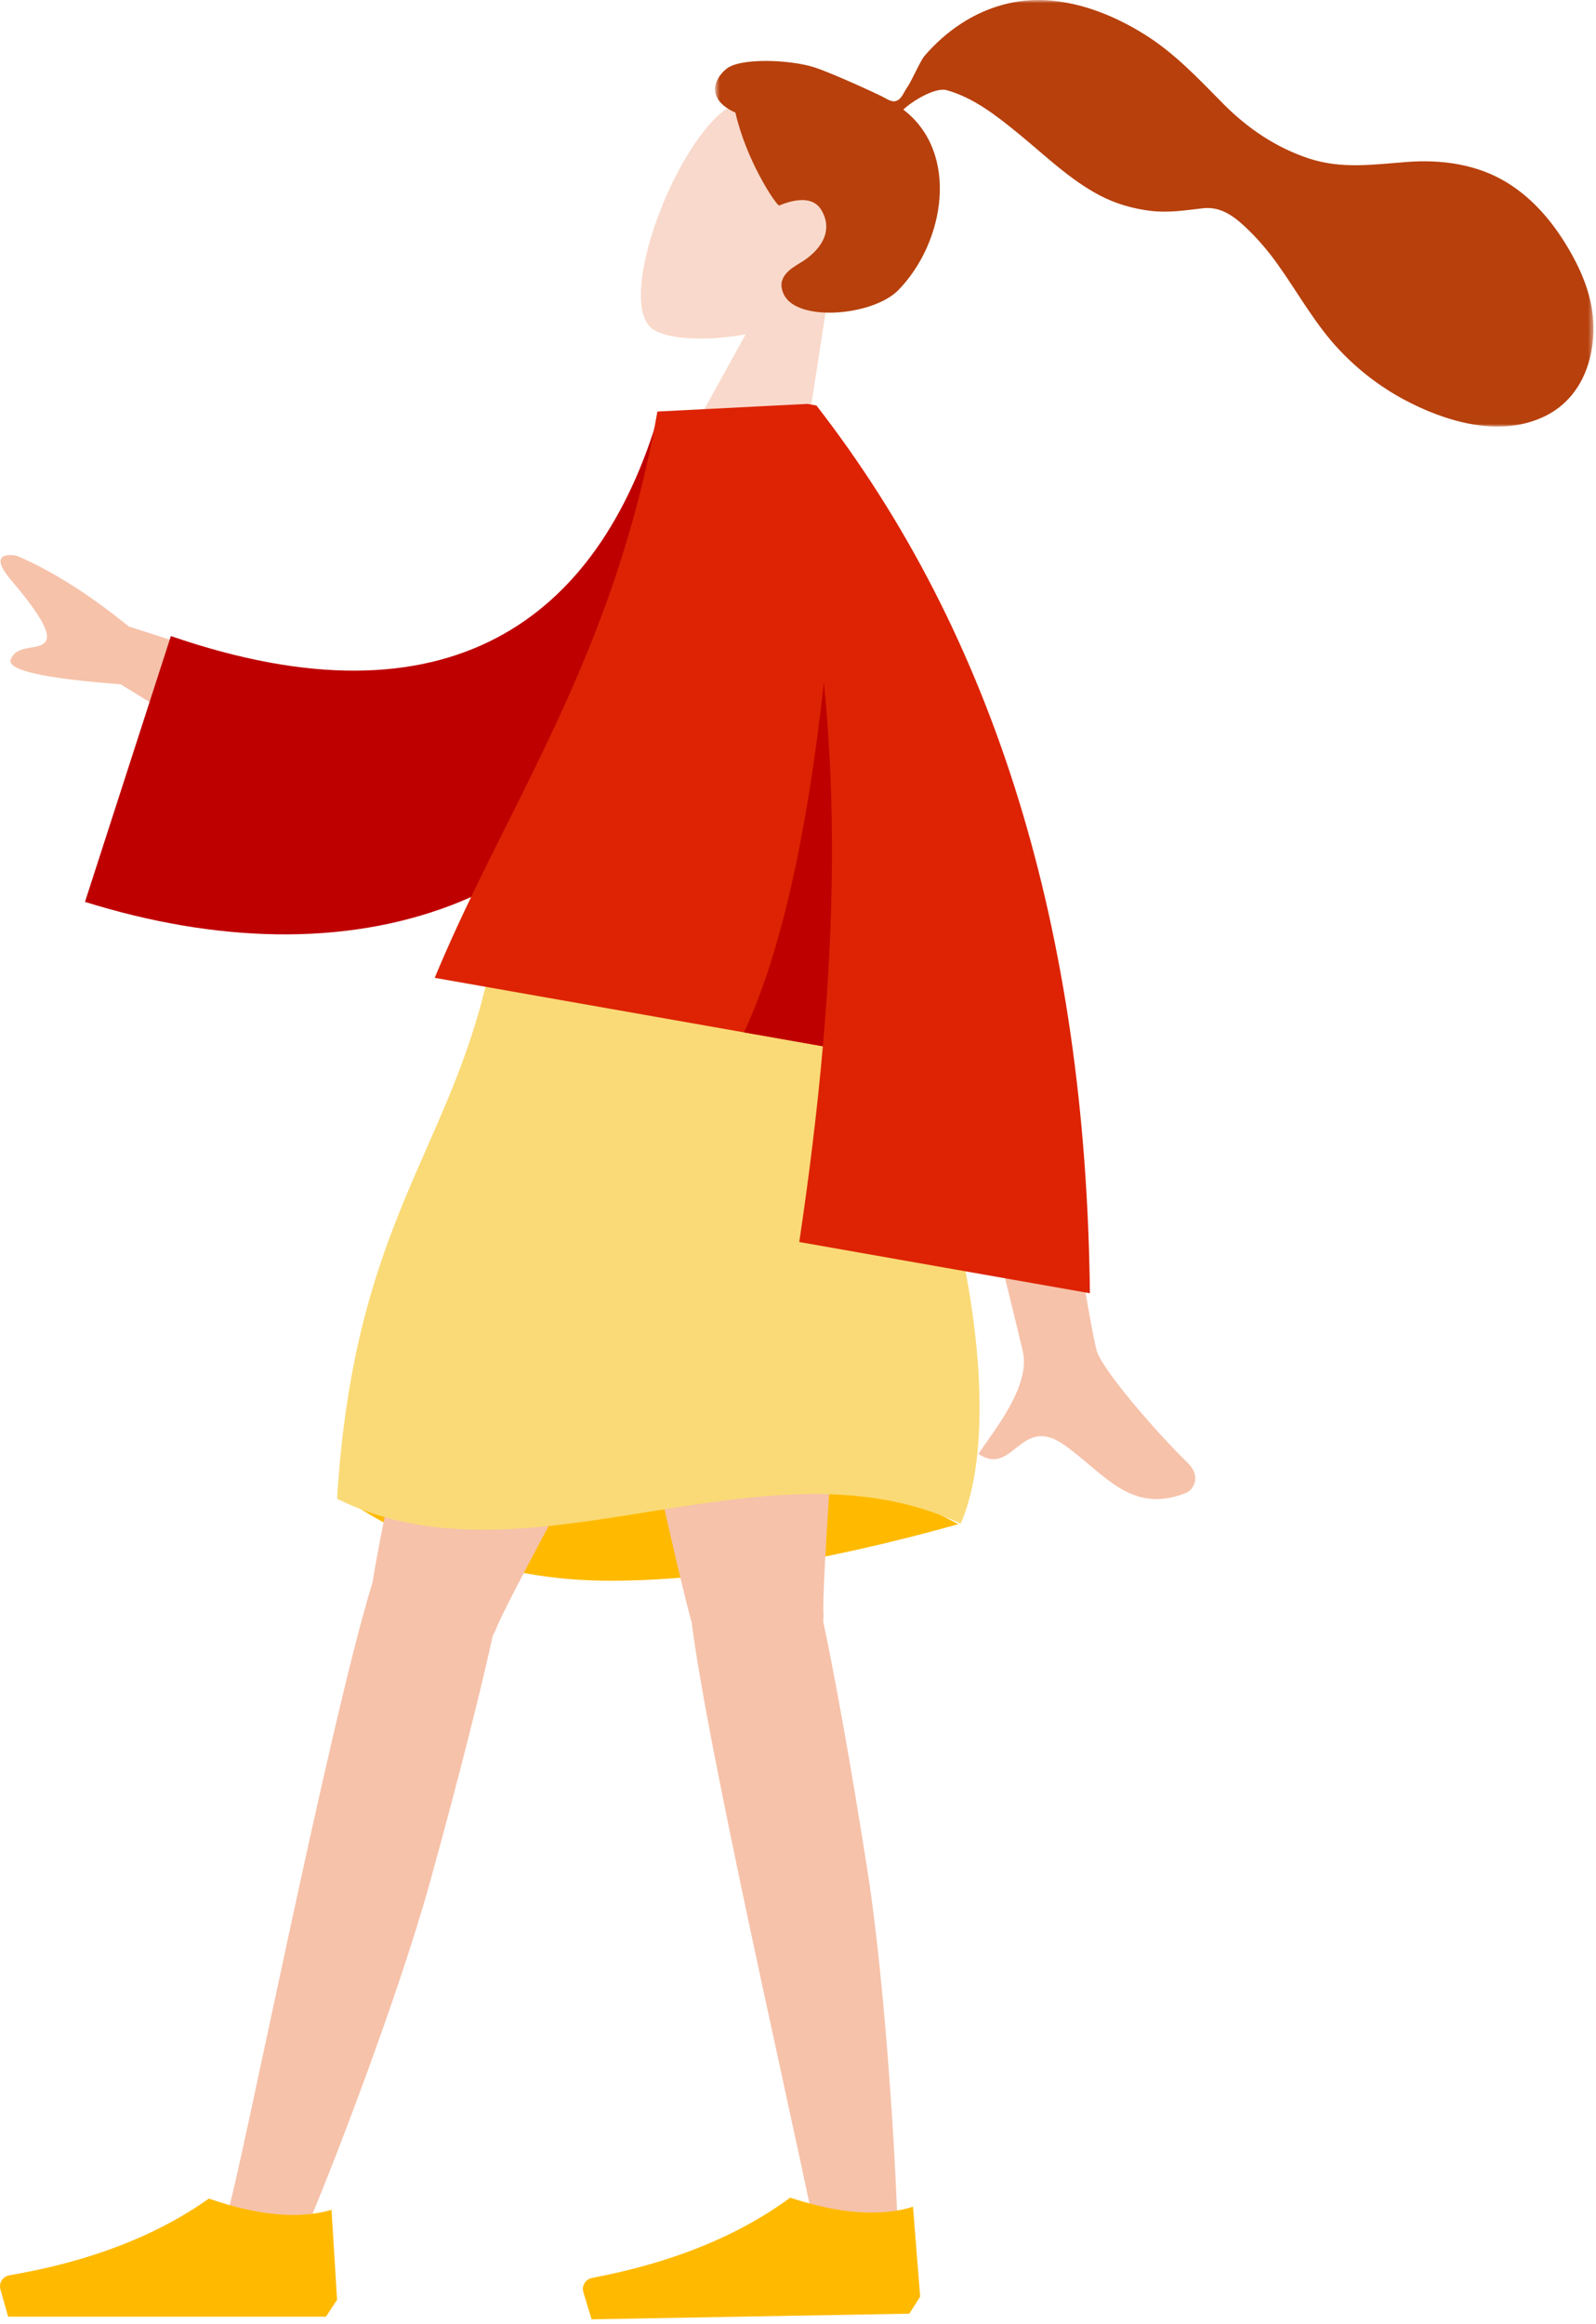 <svg xmlns="http://www.w3.org/2000/svg" xmlns:xlink="http://www.w3.org/1999/xlink" width="296" height="431" viewBox="0 0 296 431">
  <defs>
    <polygon id="she-@ai-a" points=".626 .892 163.531 .892 163.531 79.993 .626 79.993"/>
  </defs>
  <g fill="none" fill-rule="evenodd" transform="translate(0 -1)">
    <path fill="#F9D9CB" d="M167.545,41.551 C165.289,48.982 159.787,54.281 153.29,57.838 L147.002,98.433 L123.641,89.511 L138.297,63.004 C130.541,64.4 123.647,63.872 121.025,62.012 C114.454,57.347 123.979,30.395 133.638,22.025 C143.298,13.655 174.047,20.141 167.545,41.551"/>
    <g transform="translate(132 .108)">
      <mask id="she-@ai-b" fill="#fff">
        <use xlink:href="#she-@ai-a"/>
      </mask>
      <path fill="#B7400C" d="M2.723,13.655 C0.126,15.764 -0.81,19.486 4.39,21.765 C6.371,30.514 11.649,38.511 12.474,39.017 C12.534,39.054 18.103,36.267 20.269,39.745 C22.779,43.779 20.052,47.462 16.493,49.593 C14.633,50.706 11.786,52.377 13.425,55.596 C16.012,60.675 29.967,59.45 34.621,54.679 C43.245,45.843 46.016,29.218 35.532,21.216 C37.229,19.59 41.484,17.029 43.581,17.614 C48.61,19.018 52.901,22.419 56.878,25.663 C61.756,29.642 66.418,34.243 72.038,37.169 C74.926,38.673 78.093,39.59 81.324,39.986 C84.691,40.398 87.744,39.907 91.071,39.517 C94.215,39.151 96.593,40.788 98.809,42.843 C101.092,44.962 103.103,47.309 104.914,49.842 C108.774,55.239 111.911,61.062 116.511,65.904 C119.96,69.534 123.92,72.584 128.326,74.957 C135.943,79.058 146.06,82.108 154.37,78.15 C160.104,75.421 162.953,69.849 163.455,63.703 C163.922,57.989 162.192,52.874 159.441,47.953 C156.501,42.694 152.667,37.922 147.486,34.746 C141.934,31.343 135.348,30.442 128.933,30.927 C122.666,31.404 116.818,32.289 110.709,30.267 C104.647,28.259 99.374,24.686 94.905,20.172 C90.214,15.432 85.816,10.695 80.091,7.16 C74.741,3.854 68.608,1.365 62.278,0.948 C56.546,0.569 51.048,2.143 46.241,5.28 C43.678,6.954 41.423,8.979 39.431,11.299 C38.731,12.114 36.959,16.117 36.321,16.983 C35.77,17.727 35.329,18.997 34.52,19.468 C33.531,20.041 32.63,19.312 31.7,18.837 C30.242,18.093 22.17,14.386 18.99,13.367 C14.594,11.961 5.321,11.547 2.723,13.655" mask="url(#she-@ai-b)"/>
    </g>
    <path fill="#FFBA00" d="M122.951,267.204 C107.123,267.204 86.978,270.796 62.517,277.978 C78.072,288.755 94.917,294.144 113.053,294.144 C131.187,294.144 152.753,290.644 177.749,283.647 C157.045,272.683 138.779,267.204 122.951,267.204"/>
    <path fill="#F6C2AA" d="M160.975,348.502 C164.237,369.455 166.438,405.193 166.557,418.415 C166.632,426.725 152.494,426.055 151.985,419.498 C151.5,413.267 131.708,329.102 128.286,301.898 C123.776,285.71 106.07,202.358 104.292,188.604 L159.182,163.755 C161.519,181.846 152.118,290.841 152.721,300.276 C152.75,300.732 152.728,301.176 152.658,301.606 C154.752,311.374 157.917,328.859 160.975,348.502"/>
    <path fill="#F6C2AA" d="M79.65,350.384 C73.981,370.818 61.248,404.281 55.904,416.376 C52.544,423.977 39.941,417.536 42.181,411.354 C44.309,405.477 60.99,320.64 69.091,294.446 C71.659,277.839 89.904,194.604 93.959,181.341 L154.209,181.341 C148.879,198.785 95.362,294.202 92.02,303.047 C91.859,303.474 91.656,303.868 91.415,304.232 C89.294,313.994 84.966,331.228 79.65,350.384"/>
    <path fill="#FFBA00" d="M168.645 430.064L146.933 430.449 109.713 431.108 108.194 426.086C108.172 426.015 108.155 425.943 108.141 425.87 107.927 424.738 108.671 423.647 109.803 423.433 124.625 420.629 136.873 415.668 146.545 408.549 155.711 411.55 163.306 412.112 169.328 410.232L170.657 426.899 168.645 430.064zM60.45 430.618L38.735 430.618 1.509 430.618.079 425.57C.058 425.498.043 425.426.03 425.353-.164 424.217.599 423.139 1.734 422.945 16.604 420.406 28.937 415.661 38.735 408.716 47.846 411.878 55.429 412.574 61.484 410.801L62.517 427.488 60.45 430.618z"/>
    <path fill="#FADA76" d="M178.174,283.56 C141.706,266.377 97.945,296.564 62.518,278.944 C65.635,227.872 83.357,214.652 90.651,181.341 C111.614,174.613 133.843,174.613 157.335,181.341 C174.006,201.643 188.594,259.525 178.174,283.56"/>
    <path fill="#F6C2AA" d="M3.137,104.071 C9.662,106.868 16.579,111.238 23.889,117.179 L63.427,129.855 L52.954,146.743 L22.381,127.9 C7.965,126.801 1.173,125.256 2.004,123.265 C3.252,120.279 7.341,121.775 8.506,119.896 C9.672,118.017 5.805,113.014 1.933,108.425 C-1.938,103.837 1.232,103.677 3.137,104.071 L3.137,104.071 Z M189.041,161.683 C197.343,217.17 202.138,247.125 203.425,251.55 C204.368,254.795 213.649,265.782 220.285,272.296 C222.949,274.91 221.225,277.351 219.956,277.857 C209.633,281.965 204.702,274.084 197.306,268.911 C189.202,263.243 187.902,274.984 181.456,270.615 C184.454,266.173 191.061,258.088 189.726,251.78 C189.132,248.976 181.408,217.651 166.557,157.805 L189.041,161.683 Z"/>
    <path fill="#BF0000" d="M129.149,119.168 C110.825,171.191 64.022,183.346 15.761,168.249 L31.692,118.956 C83.052,136.664 111.022,116.041 122.273,77.566 L140.073,79.495 C138.254,91.584 133.893,105.701 129.149,119.168"/>
    <path fill="#DD2303" d="M151.418,76.2 L151.418,76.2 C184.487,118.743 201.394,173.62 202.137,240.829 L148.234,231.325 C150.08,218.959 151.57,206.866 152.612,195.028 L80.624,182.335 L81.028,181.364 C94.458,149.378 113.912,122.751 121.923,77.317 L149.656,75.907 L149.673,75.892 L151.418,76.2 Z"/>
    <path fill="#BF0000" d="M152.939,128.978 C154.965,150.116 154.631,172.093 152.613,195.028 L137.982,192.449 C144.672,178.11 149.612,156.479 152.799,127.555 L152.939,128.978 Z"/>
  </g>
</svg>
